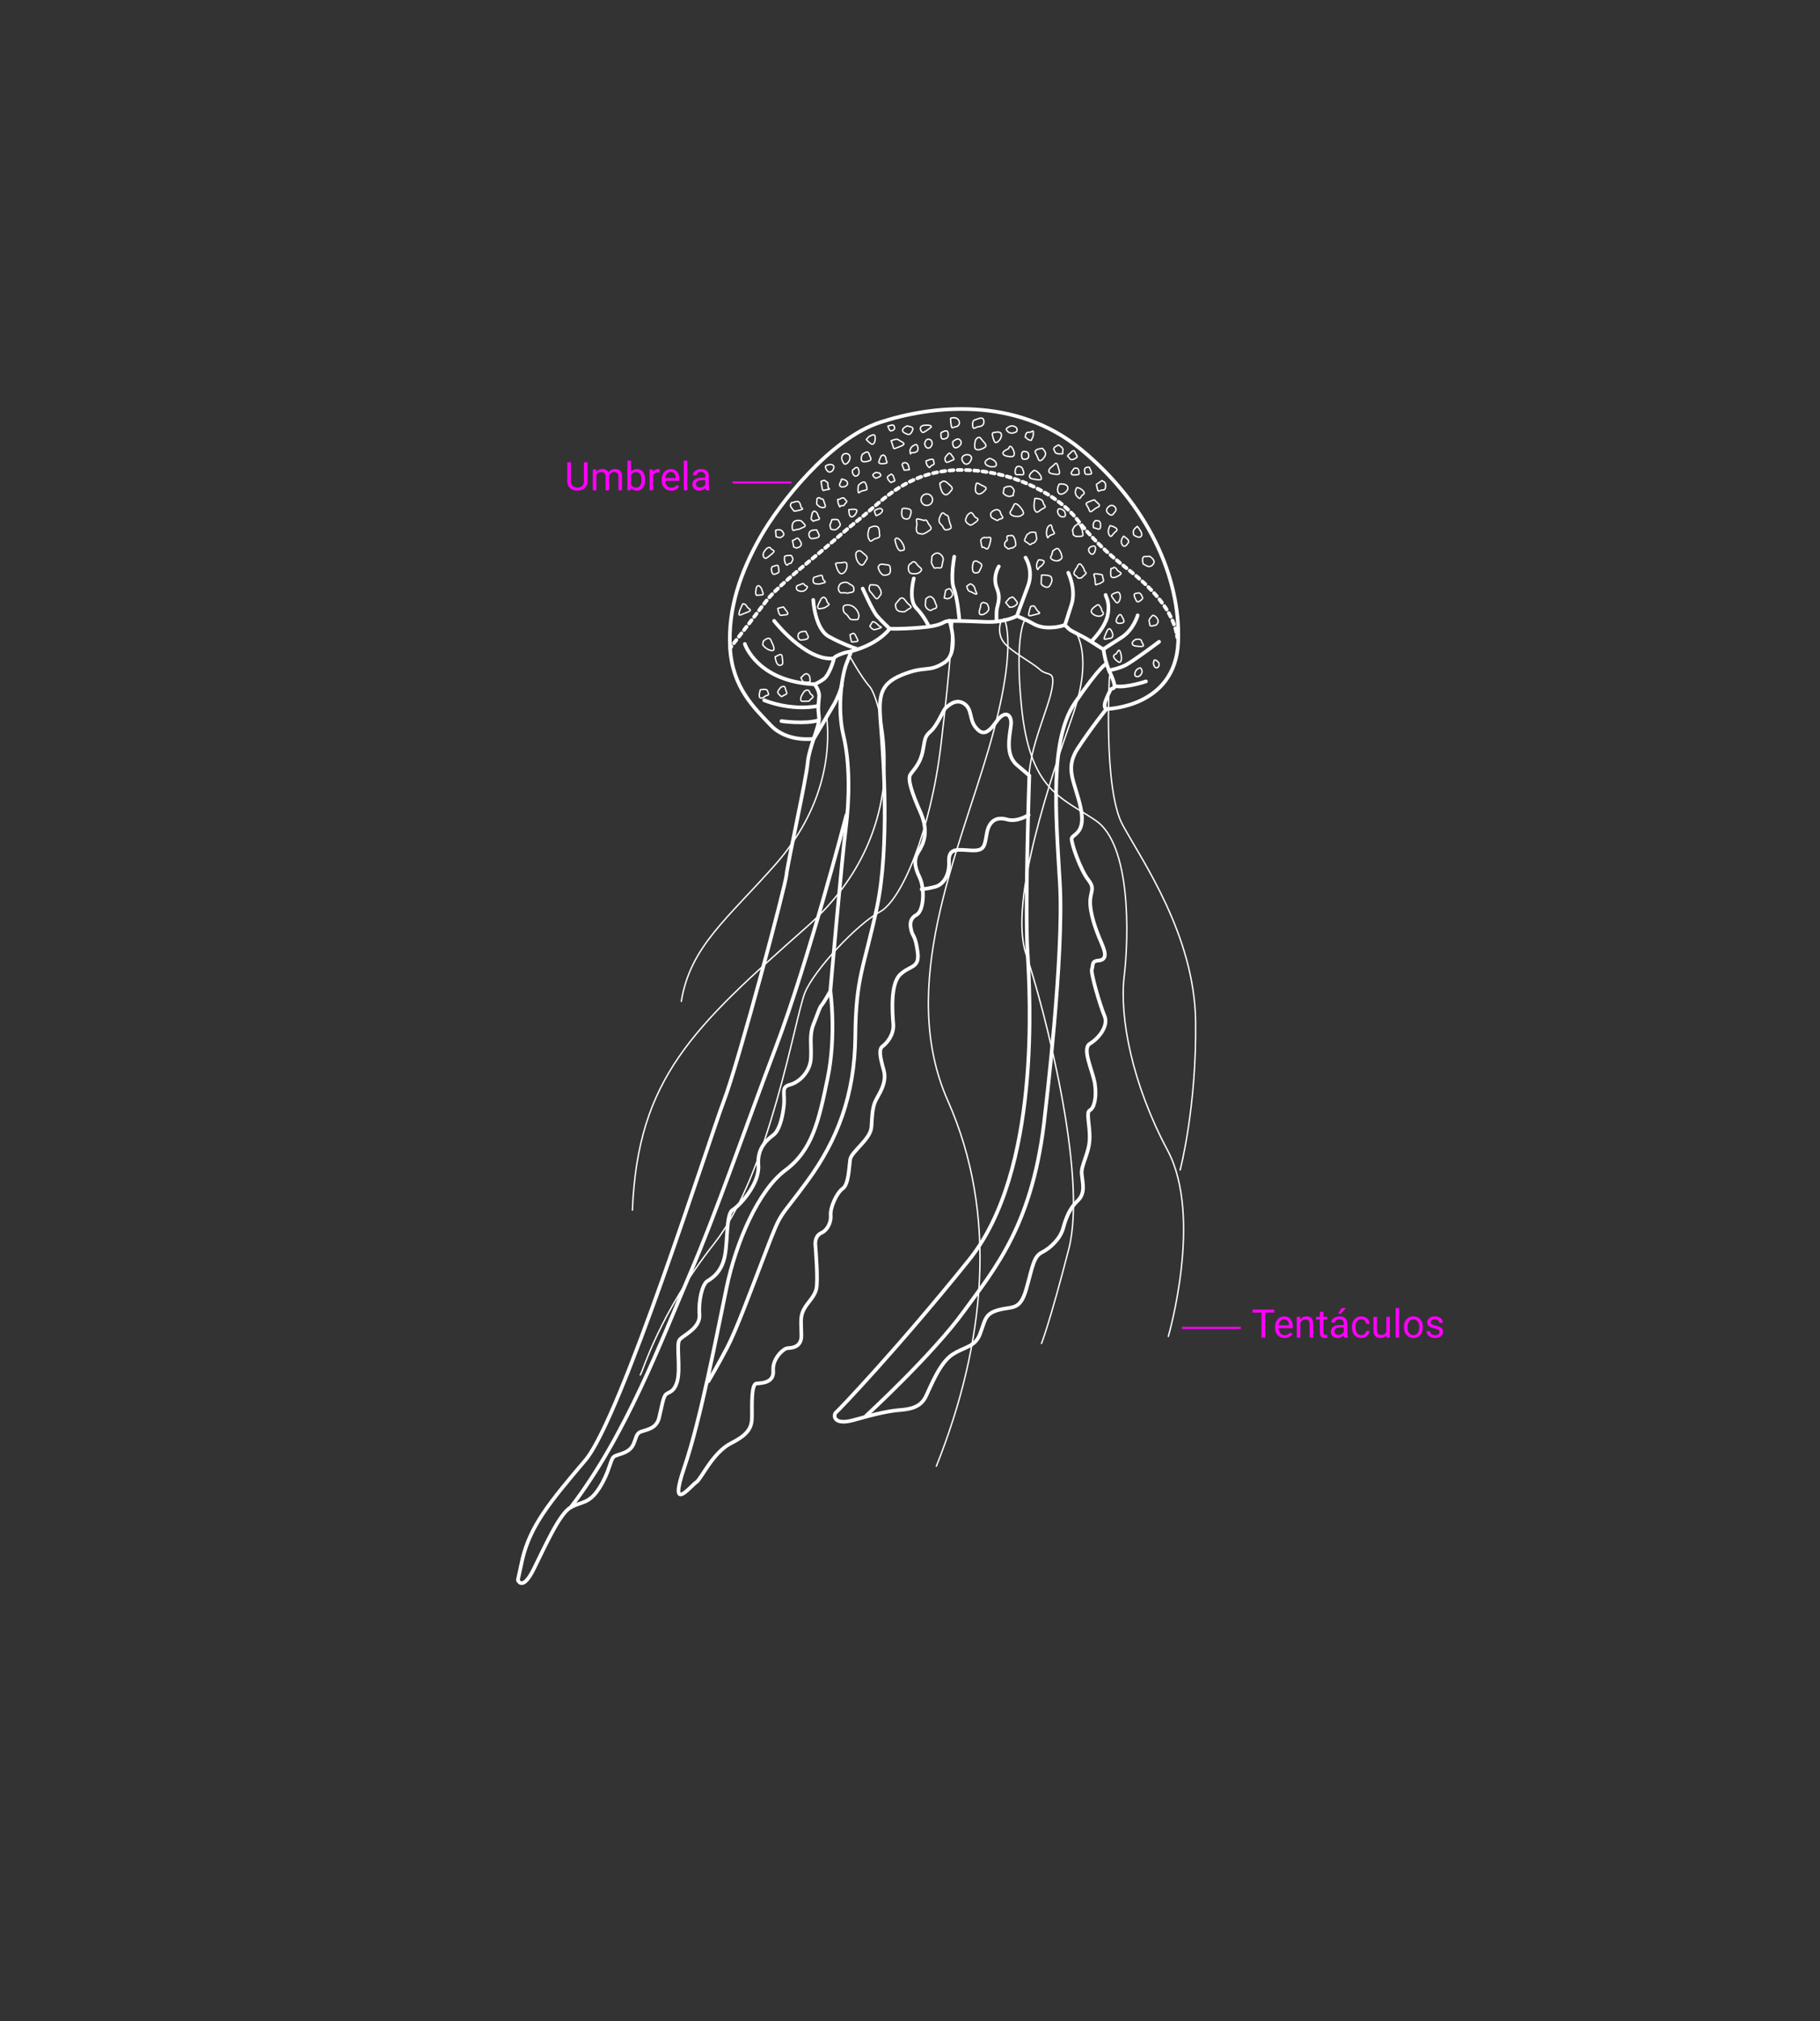 <?xml version="1.0" encoding="UTF-8"?><svg id="a" xmlns="http://www.w3.org/2000/svg" width="646" height="717.4" viewBox="0 0 646 717.4"><rect x="0" y="0" width="646" height="717.4" fill="#333333" stroke="none"/><g><path d="M289.12,242.88s1.85,2.23,1.62,4.42c-.52,4.99-.25,4.74-.02,7.55,.23,2.81-3.57,10.36-4.06,16.06-.49,5.7-7.19,35.82-7.51,39.62s-16.99,66.5-22.19,80.13c-5.2,13.63-36.55,112.76-49.2,127.62-12.65,14.86-19.52,23.28-22.34,35.15l-1.61,7.37s1.6,4.28,5.66-3.92c4.06-8.19,9.12-19.61,13.03-21.82s6.51-1.15,10.15-6.8c3.64-5.64,3.97-10.08,5.11-11.11,1.15-1.04,3.99-.95,6.02-3,2.04-2.05,1.47-5.15,3.61-5.95,2.14-.8,5.58-1.08,6.53-4.93,.95-3.85,1.35-6.72,2.18-8.04,.84-1.33,3.1-.56,4.31-5.07,1.21-4.5-.41-12.87,.72-14.53,1.12-1.66,7.54-4.07,7.14-9.07-.4-5,1.02-10.78,2.82-11.87,1.8-1.09,5.09-3.24,6.2-8.99,1.11-5.75,.38-14.82,2.78-16.27,2.4-1.45,9.64-9.27,9.11-15.84-.53-6.57,3.65-9.42,5.42-10.82s3.04-5.28,3.6-10.04c.56-4.77-1.18-6.83,2.21-7.73,3.39-.9,7.18-4.67,7.42-9.41,.25-4.74-.65-8.13,.92-12.03,1.57-3.9,2.05-5.83,2.91-6.84,.86-1.01,3.06-4.97,3.06-4.97,0,0,4.09-46.9,5.45-57.39,1.36-10.49,1.58-23.41-.79-33.29-2.37-9.88-.49-21.67,1.09-25.57,1.57-3.9,1.58-4.15,1.58-4.15" style="fill:none; stroke:#fff; stroke-linecap:round; stroke-linejoin:round; stroke-width:1.3px;"/><path d="M300.42,289.31s-13.46,51.74-24.87,81.92c-11.42,30.18-21.08,58.65-30.89,81.46-9.81,22.81-22.48,56.87-42.14,82.37" style="fill:none; stroke:#fff; stroke-linecap:round; stroke-linejoin:round; stroke-width:1.3px;"/><path d="M337.03,220.29s3.74,11.34-1.94,14.95c-5.69,3.6-6.54,.84-15.07,4.36-8.53,3.52-8.12,8.52-7.29,18.84,.83,10.32,3.08,42.23-1.48,63.68-4.57,21.45-7.47,24.51-7.66,45.61s-6.46,37.02-16.95,51.39c-10.49,14.37-8.96,9.85-14.68,24.78-5.72,14.93-10.63,28.23-13.9,34.47-3.27,6.24-6.6,11.86-6.6,11.86" style="fill:none; stroke:#fff; stroke-linecap:round; stroke-linejoin:round; stroke-width:1.3px;"/><path d="M294.74,351.76s2.2,15.56-.97,30.91c-3.17,15.36-5.49,25.61-14.99,32.67-9.5,7.06-17.47,25.32-20.88,41.64-3.41,16.32-9.15,46.68-15,63.82-5.86,17.15,2.4,6.41,4.2,5.33,1.8-1.09,5.76-10.53,12.41-13.9,6.65-3.37,7.39-5.94,7.4-9.72,.01-3.78-.28-11.3,1.6-11.46,1.88-.15,6.28-.19,5.93-4.57-.35-4.38,3.77-7.86,5.02-7.96,1.25-.1,5.03-.09,4.99-4.49-.04-4.4-.53-6.57,.83-9.19,1.36-2.63,3.74-4.39,4.45-7.28,.71-2.89-.19-14.14-.32-15.71-.13-1.56,.35-3.49,2.17-4.27,1.83-.78,3.5-3.43,3.27-6.24-.23-2.81,2.18-8.04,4.27-9.47,2.09-1.43,2.24-7.42,2.63-10.28,.4-2.86,7.29-7.19,7.56-11.62,.27-4.43,.38-6.95,1.46-9.24,1.07-2.29,4.21-6.32,2.9-10.93s-1.85-7.4-.37-8.47c1.49-1.06,4.07-4.1,3.77-7.86-.3-3.75-1.13-14.07,2.37-17.5,3.5-3.43,7.06-2.14,6.27-8.06-.79-5.91-1.7-5.53-2.17-7.38s-.98-4.33,1.74-5.8c2.71-1.48,3.02-9.37,1.13-13.31-1.89-3.94-2.09-6.44-.42-9.09,1.67-2.65,3.85-6.92,.77-13.91-3.08-6.99-4.73-11.89-3.61-13.55,1.12-1.66,3.47-3.74,4.37-8.22,.9-4.48,.54-5.08,2.89-7.15,2.35-2.08,4.42-7.59,5.31-8.29,.89-.7,3.5-3.43,6.49-1.47,2.99,1.96,1.7,5.53,4.14,8.48,2.44,2.95,4.27,2.17,7.38-2.17,3.11-4.34,5.48-2.33,5.13,1.16-.35,3.49-2.3,10.57,2.1,14.31l4.39,3.74s-1.59,46.7-.65,62.35c.95,15.66,4.7,77.97-20.76,109.6-25.46,31.63-46.36,53.45-47.25,54.15-.89,.7-1.19,4.82,6.5,2.62,7.69-2.19,12.33-3.19,16.08-3.5,3.75-.3,7.48-.92,9.36-4.84,1.89-3.93,5.01-12.05,9.5-14.92,4.49-2.88,7.98-2.53,9.79-7.4s1.63-7.05,6.56-8.39c4.93-1.34,7.58,.33,9.79-7.4,2.21-7.73,2.53-11.53,5.56-13.03,3.03-1.5,6.53-4.93,7.5-8.47,.97-3.54,2.26-7.1,5.19-9.86,2.92-2.75,1.69-6.43,1.43-9.56-.25-3.13,2.57-7.13,2.8-12.18,.22-5.05-1.41-9.64,.11-10.39,1.51-.75,2.46-4.6,1.77-9.27-.69-4.66-4.78-12.52-1.78-14.33,3-1.81,6.74-6.21,5.19-9.86-1.55-3.65-5.01-15.33-4.48-16.63,.52-1.3-.23-2.81,2.27-3.01,2.5-.2,3-1.81,1.45-5.47-1.55-3.65-3.88-9.13-4.28-14.13-.4-5,2.07-5.52-.73-9.07-2.8-3.55-6.08-13.04-5.9-14.63,.19-1.59,5.21-1.68,3.21-10.96-2.01-9.28-5.82-13.69-1.06-21,4.76-7.31,10.2-14.04,10.2-14.04,0,0,24.51-.4,25.46-23.76,.95-23.36-11.19-49.13-34.45-68.34-23.26-19.21-53.48-15.52-71.26-9.68-17.78,5.84-35.77,28.68-42.65,40.88s-11.51,25.15-10.69,39.25c.82,14.09,8.64,21.33,14.48,27.47,5.84,6.14,15.17,4.76,15.17,4.76" style="fill:none; stroke:#fff; stroke-linecap:round; stroke-linejoin:round; stroke-width:1.3px;"/><path d="M365.11,289.23s-4.01,2.69-7.65,1.63c-3.64-1.06-6.4,.35-7.21,4.98-.81,4.63-.86,6.16-5.27,6.01-4.41-.15-8.4-1.35-8.15,3.87,.25,5.23-2.21,8.3-4.86,9.02-2.65,.72-4.84,.9-4.84,.9" style="fill:none; stroke:#fff; stroke-linecap:round; stroke-linejoin:round; stroke-width:1.3px;"/><path d="M355.33,220.29s-1.68,4.37,.96,7.71c2.64,3.34,9.87,6.99,12.79,9.63s5.58-.11,4.28,6.93c-1.29,7.04-7.82,20.6-8.13,31.45" style="fill:none; stroke:#fff; stroke-linecap:round; stroke-linejoin:round; stroke-width:.5px;"/><path d="M289,261.94s6.38-10.77,7.27-12.36,2.45-5.27,2.51-6.63" style="fill:none; stroke:#fff; stroke-linecap:round; stroke-linejoin:round; stroke-width:1.3px;"/><path d="M307.47,502.45s23.52-21.63,34.65-37c11.13-15.37,24.85-31.21,28.82-70.21,0,0,6.8-56.07,5.26-81.73-1.54-25.66-3.58-51.02,5.37-64.11,8.95-13.09,11.02-13.73,11.02-13.73" style="fill:none; stroke:#fff; stroke-linecap:round; stroke-linejoin:round; stroke-width:1.3px;"/><path d="M277.37,255.94s8.25,1.18,13.14-.27" style="fill:none; stroke:#fff; stroke-linecap:round; stroke-linejoin:round; stroke-width:1.3px;"/><path d="M271.25,248.54s9.03,3.91,19.14,2.04" style="fill:none; stroke:#fff; stroke-linecap:round; stroke-linejoin:round; stroke-width:1.3px;"/><path d="M264.38,228.57s4.31,13.31,24.74,14.31c0,0,1.64-.64,3.4-1.97,1.75-1.33,3.38-6.36,3.48-7.22,.1-.85,3.73-1.99,3.73-1.99,11.83-2.31,16.06-8.57,16.06-8.57,0,0,2.9,.27,10.97-.38,8.07-.65,7.78-2.15,9.63-2.3s6.6-.02,13.39,.28c6.79,.3,11.17-2.08,11.17-2.08,0,0,2.97,1.12,5.81,2.75,2.84,1.63,5.87,1.39,7.55,1.25,1.68-.14,3.66-.8,3.66-.8l1.29,1.25c1.29,1.25,3.87,1.89,8.7,5.05,4.82,3.17,3.73,2.24,3.73,2.24,0,0,.2,2.52,1.31,5.82,1.11,3.3,.63,1.47,1.68,4.1,1.06,2.62,1.17,3.97,.32,4.04-.84,.07-1.11,.94-2.39,3.92s.12,3.42,.12,3.42" style="fill:none; stroke:#fff; stroke-linecap:round; stroke-linejoin:round; stroke-width:1.3px;"/><path d="M274.77,220.36s11.21,14.44,21.23,13.33" style="fill:none; stroke:#fff; stroke-linecap:round; stroke-linejoin:round; stroke-width:1.3px;"/><path d="M288.65,212.93s.56,10.22,5.52,12.98,10.09,4.45,10.09,4.45" style="fill:none; stroke:#fff; stroke-linecap:round; stroke-linejoin:round; stroke-width:1.3px;"/><path d="M306.21,208.89s3.53,7.87,4.98,9.6c1.45,1.72,4.6,4.65,4.6,4.65" style="fill:none; stroke:#fff; stroke-linecap:round; stroke-linejoin:round; stroke-width:1.3px;"/><path d="M324.35,205.32s-2.03,7.53,.84,10.46c2.87,2.93,4.47,6.48,4.47,6.48" style="fill:none; stroke:#fff; stroke-linecap:round; stroke-linejoin:round; stroke-width:1.3px;"/><path d="M338.72,197.59s-1.48,7.75-.14,11.33c1.34,3.58,1.93,10.9,1.93,10.9" style="fill:none; stroke:#fff; stroke-linecap:round; stroke-linejoin:round; stroke-width:1.3px;"/><path d="M354.53,201.05s-2.34,3.61-.7,7.69c1.64,4.08-.04,6.06-.11,8.43-.07,2.37,.04,3.43,.04,3.43" style="fill:none; stroke:#fff; stroke-linecap:round; stroke-linejoin:round; stroke-width:1.3px;"/><path d="M364.01,197.92s2.99,4.5,.82,10.2c-2.17,5.7-3.88,10.54-3.88,10.54" style="fill:none; stroke:#fff; stroke-linecap:round; stroke-linejoin:round; stroke-width:1.3px;"/><path d="M379.18,203.28s2.84,5.82,1.17,11.22c-1.67,5.4-2.38,7.35-2.38,7.35" style="fill:none; stroke:#fff; stroke-linecap:round; stroke-linejoin:round; stroke-width:1.3px;"/><path d="M392.44,211.16c.06,.78,1.5,2.25,.81,6.78-.69,4.53-5.56,9.39-5.56,9.39" style="fill:none; stroke:#fff; stroke-linecap:round; stroke-linejoin:round; stroke-width:1.3px;"/><path d="M403.81,218.4s-1.43,5.11-5.69,7.83c-4.26,2.71-6.44,4.17-6.44,4.17" style="fill:none; stroke:#fff; stroke-linecap:round; stroke-linejoin:round; stroke-width:1.3px;"/><path d="M411.41,227.79s-9.43,7.07-11.96,8.33c-2.53,1.26-5.59,1.76-5.59,1.76" style="fill:none; stroke:#fff; stroke-linecap:round; stroke-linejoin:round; stroke-width:1.3px;"/><path d="M406.75,241.85s-7.17,2.42-10.92,1.67" style="fill:none; stroke:#fff; stroke-linecap:round; stroke-linejoin:round; stroke-width:1.3px;"/><g><path d="M259.15,230.02s.16-.21,.45-.58" style="fill:none; stroke:#fff; stroke-linecap:round; stroke-linejoin:round; stroke-width:1.3px;"/><path d="M260.49,228.28c2.63-3.39,8.41-10.89,11.12-14.5,3.56-4.76,11.23-10.9,19.61-17.89,8.38-6.99,6.88-6.08,14.54-12.22,7.66-6.14,17.04-17.16,36.27-16.86,19.23,.29,34.5,10.12,40.07,17.3,5.58,7.18,10.99,12.27,17.72,17.52,6.43,5.01,15.74,13.13,17.79,23.14" style="fill:none; stroke:#fff; stroke-dasharray:0 0 1.47 1.47; stroke-linecap:round; stroke-linejoin:round; stroke-width:1.3px;"/><path d="M417.75,225.49c.04,.24,.08,.48,.11,.73" style="fill:none; stroke:#fff; stroke-linecap:round; stroke-linejoin:round; stroke-width:1.3px;"/></g><path d="M296.69,200.41s-.59-.66,1.02-.62c1.6,.05,2.95-.95,2.93,1.01-.02,1.96-1.67,3.51-2.64,2.52-.97-.99-1.3-2.92-1.3-2.92Z" style="fill:none; stroke:#fff; stroke-linecap:round; stroke-linejoin:round; stroke-width:.5px;"/><path d="M304.15,195.89s.81-.95,1.78,.03c.97,.99,2.44,1.58,1.64,2.71-.8,1.13-1.2,2.76-2.55,1.45-1.35-1.31-1.56-3.96-.87-4.2Z" style="fill:none; stroke:#fff; stroke-linecap:round; stroke-linejoin:round; stroke-width:.5px;"/><path d="M308.62,187.36s1.36-.82,2.44-.55c1.09,.27,1.01,1.52,1.08,2.4,.07,.88,.48,1.56-1.09,1.87-1.58,.3-1.8,1.92-2.65,.21-.85-1.71,.22-3.93,.22-3.93Z" style="fill:none; stroke:#fff; stroke-linecap:round; stroke-linejoin:round; stroke-width:.5px;"/><path d="M317.67,191.61s.25-1.27,1.59-.13c1.34,1.14,2.26,3.73,1.37,3.8-.88,.07-1.02,.62-1.81-.39s-1.15-3.29-1.15-3.29Z" style="fill:none; stroke:#fff; stroke-linecap:round; stroke-linejoin:round; stroke-width:.5px;"/><path d="M311.71,201.51s.05-1.6,1.86-1.22c1.81,.39,2.3-.18,2.44,1.58,.14,1.77-.36,2.16-1.95,2.29-1.59,.13-2.35-2.66-2.35-2.66Z" style="fill:none; stroke:#fff; stroke-linecap:round; stroke-linejoin:round; stroke-width:.5px;"/><path d="M323.33,200.04s.95-1.5,1.96,.02,2.26,1.6,1.63,2.54c-.64,.94-1.68,1.2-3.3,.98-1.62-.23-1.52-3.43-.28-3.53Z" style="fill:none; stroke:#fff; stroke-linecap:round; stroke-linejoin:round; stroke-width:.5px;"/><path d="M319.19,212.81s.96-1.49,2.18,.36c1.22,1.86,3.01,2.07,1.3,2.92-1.71,.85-.88,1.29-3.12,.96-2.05-.3-1.64-2.71-1.64-2.71l1.29-1.53Z" style="fill:none; stroke:#fff; stroke-linecap:round; stroke-linejoin:round; stroke-width:.5px;"/><path d="M308.83,207.61s2.12-.17,2.69,.32c.57,.49,1.79,2.35,.98,3.3s-1.09,1.87-1.89,.86c-.79-1-1-1.34-1.77-2.17-.78-.83,0-2.31,0-2.31Z" style="fill:none; stroke:#fff; stroke-linecap:round; stroke-linejoin:round; stroke-width:.5px;"/><path d="M298.14,207.4c.31-.56,2.23-1.07,2.99-.42,.76,.65,1.84,.74,1.92,1.8,.09,1.06-.06,1.43-1.12,1.51-1.06,.09-.5,.4-1.77,.14-1.27-.25-1.74,.5-2.37-.7-.63-1.19,.35-2.34,.35-2.34Z" style="fill:none; stroke:#fff; stroke-linecap:round; stroke-linejoin:round; stroke-width:.5px;"/><path d="M299.33,215.49c-.04-.53,.99-.97,2.25-.71s2.23,1.24,2.64,1.92c.41,.68,.85,1.71,.55,2.45-.3,.73,.06,.71-1.18,.81-1.24,.1-1.8-.21-1.8-.21l-.79-1s-.03-.35-.97-.99c-.94-.64-.71-2.25-.71-2.25Z" style="fill:none; stroke:#fff; stroke-linecap:round; stroke-linejoin:round; stroke-width:.5px;"/><path d="M328.61,212.6c.5-.4,1.31-1.35,2.27-.54,.95,.81,.82,1.36,1.24,2.21,.42,.85,.66,1.55-.56,1.82-1.22,.28-.81,.95-1.93,.33-1.12-.62-1.2-1.68-1.2-1.68l.18-2.15Z" style="fill:none; stroke:#fff; stroke-linecap:round; stroke-linejoin:round; stroke-width:.5px;"/><path d="M330.77,197.49c.64-.94,1.83-1.57,2.77-.93,.94,.64,1.54,1.48,1.11,2.76-.43,1.28,.02,2.49-1.42,2.25-1.44-.24-1.37,.64-2-.55l-.63-1.19,.17-2.33Z" style="fill:none; stroke:#fff; stroke-linecap:round; stroke-linejoin:round; stroke-width:.5px;"/><path d="M325.43,186.36c.05-1.6-.54-2.27,.36-2.16,.9,.11,2.18,.54,2.18,.54,0,0,.84-.6,1.29,.61,.45,1.21,2.11,1.96,.59,2.97-1.52,1.01-2.2,1.42-3.11,1.14-.91-.28-.88,.07-1.31-.78-.42-.85,0-2.31,0-2.31Z" style="fill:none; stroke:#fff; stroke-linecap:round; stroke-linejoin:round; stroke-width:.5px;"/><path d="M333.87,183.01s.4-1.63,1.37-.64c.97,.99,1.24-.1,1.58,2.01,.35,2.11,1.67,3.07-.25,3.58-1.91,.51-1.31-.78-2.64-1.92-1.34-1.14-.07-3.02-.07-3.02Z" style="fill:none; stroke:#fff; stroke-linecap:round; stroke-linejoin:round; stroke-width:.5px;"/><path d="M345.51,199.5s.65-.76,1.59-.13c.94,.64,1.84,.74,1.07,2.23-.77,1.48-.58,1.65-1.64,1.73-1.06,.09-1.28-.43-1.36-1.49-.09-1.06,.35-2.34,.35-2.34Z" style="fill:none; stroke:#fff; stroke-linecap:round; stroke-linejoin:round; stroke-width:.5px;"/><path d="M344.36,207.24c1.27,.25,1.72,1.46,1.76,1.99,.04,.53,1.42,2.2-.24,1.44s-.75-.47-1.66-.76c-.91-.28-1.04-1.87-1.04-1.87l1.18-.81Z" style="fill:none; stroke:#fff; stroke-linecap:round; stroke-linejoin:round; stroke-width:.5px;"/><path d="M348.04,215.48c-.07-.88,.37-1.99,1.48-1.54,1.1,.44,.91,.28,1.38,1.67,.47,1.38-1.73,2.81-2.82,2.54-1.09-.27-.04-2.66-.04-2.66Z" style="fill:none; stroke:#fff; stroke-linecap:round; stroke-linejoin:round; stroke-width:.5px;"/><path d="M277.98,215.43s.18-.01,.59,.66c.41,.68,1.94,1.98,.35,2.11-1.59,.13-1.91,.51-2.34-.35-.42-.86-.51-1.91-.51-1.91l1.91-.51Z" style="fill:none; stroke:#fff; stroke-linecap:round; stroke-linejoin:round; stroke-width:.5px;"/><path d="M291.3,212.93c-.04-.53,.99-.97,.99-.97,0,0,.9,.11,1.17,1.33,.28,1.22,1.5,.95,.32,1.75-1.18,.81-1.53,.83-2.06,.88-.53,.04-1.21,.45-1.44-.24-.23-.69,1.02-2.75,1.02-2.75Z" style="fill:none; stroke:#fff; stroke-linecap:round; stroke-linejoin:round; stroke-width:.5px;"/><path d="M301.71,225.25c.71-.06,1.33-1.17,1.99,.37s1.41,2.02,0,2.13l-1.41,.11c-.45-1.21-.57-2.62-.57-2.62Z" style="fill:none; stroke:#fff; stroke-linecap:round; stroke-linejoin:round; stroke-width:.5px;"/><path d="M309.7,220.7c.87-.25,2.44,1.58,2.44,1.58,0,0,1.44,.24,.06,.71-1.38,.47-1.91,.51-1.91,.51-.9-.11-1.53-1.3-1.53-1.3l.95-1.5Z" style="fill:none; stroke:#fff; stroke-linecap:round; stroke-linejoin:round; stroke-width:.5px;"/><path d="M270.96,227.55s1.98-1.94,2.64-.39,2.11,4.1,.12,3.72c-1.99-.37-3.01-2.07-3.01-2.07l.25-1.27Z" style="fill:none; stroke:#fff; stroke-linecap:round; stroke-linejoin:round; stroke-width:.5px;"/><path d="M275.14,233.08c.71-.06,2.35-1.79,2.5,.15,.16,1.94,.58,2.8-.83,2.91-1.41,.11-1.67-3.07-1.67-3.07Z" style="fill:none; stroke:#fff; stroke-linecap:round; stroke-linejoin:round; stroke-width:.5px;"/><path d="M285.1,239.75s.81-.95,1.56-.48c.75,.47,.79,1,.86,1.89s.07,.88-.81,.95c-.88,.07-1.79-.21-1.79-.21l-.64-1.37,.83-.78Z" style="fill:none; stroke:#fff; stroke-linecap:round; stroke-linejoin:round; stroke-width:.5px;"/><path d="M348.1,191.82s.43-1.28,1.7-1.03c1.27,.25,2.24-.89,1.72,1.46-.52,2.35-1.04,2.57-1.04,2.57,0,0-.16,.19-1.1-.44-.94-.64-.66,.59-.94-.64-.28-1.22-.33-1.93-.33-1.93Z" style="fill:none; stroke:#fff; stroke-linecap:round; stroke-linejoin:round; stroke-width:.5px;"/><path d="M343.46,182.77s.65-.76,1.18-.81c.53-.04,.97,.99,1.36,1.49,.4,.5,2,.55,.5,1.74-1.5,1.19-2.03,1.23-2.03,1.23,0,0-1.66-.76-1.73-1.64-.07-.88,.73-2.01,.73-2.01Z" style="fill:none; stroke:#fff; stroke-linecap:round; stroke-linejoin:round; stroke-width:.5px;"/><path d="M357.52,191.78c-.04-.53-.3-1.58,.23-1.62,.53-.04,.88-.07,1.41-.11,.53-.04,1.17,1.33,1.23,2.03,.06,.71,.48,1.56-.37,1.99s.03,.35-.85,.42c-.88,.07-1.19,.63-1.59,.13-.4-.5-.91-.28-1-1.34-.09-1.06,.95-1.5,.95-1.5Z" style="fill:none; stroke:#fff; stroke-linecap:round; stroke-linejoin:round; stroke-width:.5px;"/><path d="M365.31,189.2c.84-.6,2.3-.18,2.3-.18,0,0,.3,1.58,.35,2.11,.04,.53-.76,1.66-1.46,1.72-.71,.06-.46,.93-1.41,.11-.95-.81-1.66-.76-1.36-1.49,.3-.74,.76-1.66,.76-1.66l.84-.6Z" style="fill:none; stroke:#fff; stroke-linecap:round; stroke-linejoin:round; stroke-width:.5px;"/><path d="M286.02,209.27c1.33-1.52-.09-1.06-.5-1.74-.41-.68-.91-.28-.91-.28l-1.72,.67s-.58,1.04,.21,1.57c.79,.53,2.21,.6,2.92-.22Z" style="fill:none; stroke:#fff; stroke-linecap:round; stroke-linejoin:round; stroke-width:.5px;"/><path d="M291.71,207.03c2.28-.36,.65-.76,.42-1.46-.23-.69-.11-1.41-.64-1.37-.53,.04-2.61,.74-2.61,.74,0,0-.93,1.92,.59,2.24,1.51,.32,2.25-.16,2.25-.16Z" style="fill:none; stroke:#fff; stroke-linecap:round; stroke-linejoin:round; stroke-width:.5px;"/><path d="M335.65,209.54s1.34-1,1.75-.32c.41,.68,1,1.34,.54,2.27s-1.7,1.03-1.7,1.03l-1.09-.27,.49-2.71Z" style="fill:none; stroke:#fff; stroke-linecap:round; stroke-linejoin:round; stroke-width:.5px;"/><path d="M358.28,212.34l1.03-.44s.54,.13,.95,.81c.41,.68,1.34,1.14,.51,1.91-.83,.78-1.36,.82-1.89,.86l-.53,.04-1.38-1.67,1.3-1.53Z" style="fill:none; stroke:#fff; stroke-linecap:round; stroke-linejoin:round; stroke-width:.5px;"/><path d="M365.81,215.29s1.19-.63,1.62,.23c.42,.85,1.2,1.68,1.2,1.68,0,0,1.1,.44-.47,.75-1.58,.3-2.77,.93-2.99,.42-.22-.52,.64-3.07,.64-3.07Z" style="fill:none; stroke:#fff; stroke-linecap:round; stroke-linejoin:round; stroke-width:.5px;"/><path d="M369.71,204.13c.71-.06,3.19-.08,3.44,.79,.25,.87,.42,.85-.02,1.96-.44,1.1-.77,1.48-1.48,1.54-.71,.06-2.01-.73-2.06-1.26-.04-.53,.11-3.03,.11-3.03Z" style="fill:none; stroke:#fff; stroke-linecap:round; stroke-linejoin:round; stroke-width:.5px;"/><path d="M353.62,180.89s1.24-.1,1.51,1.12c.28,1.22,1.57,1.83,.17,2.12-1.4,.29-.81,.95-1.93,.33-1.12-.62-1.65-.58-1.75-1.82s1.99-1.76,1.99-1.76Z" style="fill:none; stroke:#fff; stroke-linecap:round; stroke-linejoin:round; stroke-width:.5px;"/><path d="M360.04,178.95s.32-.38,1.07,.09c.75,.47,2.91,2.97,1.89,3.58-1.02,.62-.49,.57-1.9,.69-1.41,.11-3.09-.82-2.45-1.76,.64-.94,1.39-2.6,1.39-2.6Z" style="fill:none; stroke:#fff; stroke-linecap:round; stroke-linejoin:round; stroke-width:.5px;"/><path d="M371.75,187.43c.13-.54,1.29-1.7,1.55-.66l.26,1.05c.26,1.05,1.54,1.48-.2,1.97-1.74,.5-1.27,1.88-1.74,.5-.47-1.38,.13-2.86,.13-2.86Z" style="fill:none; stroke:#fff; stroke-linecap:round; stroke-linejoin:round; stroke-width:.5px;"/><path d="M331,177.2c.09,1.12-.75,2.11-1.87,2.2-1.12,.09-2.11-.75-2.2-1.87-.09-1.12,.75-2.11,1.87-2.2,1.12-.09,2.11,.75,2.2,1.87Z" style="fill:none; stroke:#fff; stroke-linecap:round; stroke-linejoin:round; stroke-width:.5px;"/><path d="M320.16,180.98s-.2-.71,1.27-.54c1.48,.17,2.23,.41,1.9,1.75-.33,1.34-.54,2.38-2.18,1.93-1.64-.45-.98-3.14-.98-3.14Z" style="fill:none; stroke:#fff; stroke-linecap:round; stroke-linejoin:round; stroke-width:.5px;"/><path d="M333.72,171.4c.29,.36,.75-1.52,2.48-.05,1.73,1.47,2.2,1.87,1.4,2.81-.8,.94-1.59,2.03-2.69,1.09-1.1-.94-1.51-4.26-1.19-3.85Z" style="fill:none; stroke:#fff; stroke-linecap:round; stroke-linejoin:round; stroke-width:.5px;"/><path d="M346.48,171.84s-.07-.87,1.32,.04,3,.93,1.79,2.2c-1.21,1.27-2.21,1.64-3,.83-.8-.81-.1-3.06-.1-3.06Z" style="fill:none; stroke:#fff; stroke-linecap:round; stroke-linejoin:round; stroke-width:.5px;"/><path d="M356.39,173.24c.4-.47,2.27-.91,2.75-.37,.48,.55,1.11,1.08,.61,2.14-.5,1.06,.64,.68-.94,1.1-1.57,.42-2.72-1.1-2.72-1.1l.3-1.78Z" style="fill:none; stroke:#fff; stroke-linecap:round; stroke-linejoin:round; stroke-width:.5px;"/><path d="M367.36,176.89s2.63-.07,2.89,1.38c.26,1.44,1.58,1.48,.03,2.19-1.55,.71-2.03,2.06-2.86,.81-.83-1.25-.06-4.38-.06-4.38Z" style="fill:none; stroke:#fff; stroke-linecap:round; stroke-linejoin:round; stroke-width:.5px;"/><path d="M274.4,201.03c1.01-.21,1.83-.88,1.92,.28,.09,1.16,.43,1.72-.27,2.07-.7,.35-1.13,.53-1.57,.42-.45-.11-1.23-2.53-.08-2.77Z" style="fill:none; stroke:#fff; stroke-linecap:round; stroke-linejoin:round; stroke-width:.5px;"/><path d="M278.51,197.49c.69-.49,2.31-.33,2.31-.33,0,0,.97,1.09,.44,1.87-.52,.77-.22,.9-.95,.95-.73,.06-.78,1.23-1.45,.12-.67-1.12-.36-2.6-.36-2.6Z" style="fill:none; stroke:#fff; stroke-linecap:round; stroke-linejoin:round; stroke-width:.5px;"/><path d="M271.73,195.11c.67-.78,1.52-1.15,1.87-.44,.35,.7,2.09,.56,.44,1.87-1.65,1.3-2.31,2.23-2.98,1.12s.67-2.54,.67-2.54Z" style="fill:none; stroke:#fff; stroke-linecap:round; stroke-linejoin:round; stroke-width:.5px;"/><path d="M269.89,244.82c.58-.05,2.3-.48,2.52,.38,.22,.86,.84,1.39-.16,1.62-1.01,.23-1.23,1.12-2.27,.91-1.04-.21-.09-2.92-.09-2.92Z" style="fill:none; stroke:#fff; stroke-linecap:round; stroke-linejoin:round; stroke-width:.5px;"/><path d="M277.13,243.95c.7-.35,1.41-.7,1.64,.45,.24,1.15,1.02,1.82-.12,2.2-1.14,.38-.95,.95-1.57,.42-.63-.53-1.11-1.08-1-1.53,.11-.45,1.05-1.55,1.05-1.55Z" style="fill:none; stroke:#fff; stroke-linecap:round; stroke-linejoin:round; stroke-width:.5px;"/><path d="M285.3,245.63c.26-.46,1.65-1.3,2.05-.02,.4,1.28,2.01,1.3,.77,2.28-1.24,.98-.63,.98-1.24,.98-2.12-.01-2.6,.36-2.68-.66-.08-1.02,1.11-2.57,1.11-2.57Z" style="fill:none; stroke:#fff; stroke-linecap:round; stroke-linejoin:round; stroke-width:.5px;"/><path d="M263.63,214.33c.73-.06,1.2,.34,1.55,1.05,.35,.7,2.28,1.13,.15,1.89-2.13,.76-3.09,1.56-3.03,.54,.06-1.03,1.33-3.47,1.33-3.47Z" style="fill:none; stroke:#fff; stroke-linecap:round; stroke-linejoin:round; stroke-width:.5px;"/><path d="M268.35,209.42c-.07-.87,.56-2.09,1.36-1.28,.8,.81,.67,1.12,.87,1.68,.19,.57,.69,1.26-.19,1.33-.87,.07-1.89,.15-1.89,.15-.51-.84-.15-1.89-.15-1.89Z" style="fill:none; stroke:#fff; stroke-linecap:round; stroke-linejoin:round; stroke-width:.5px;"/><path d="M281.27,191.86c1.15-.24,1.64-1.45,2.3-.48,.66,.97,.99,1.38,.76,2.13-.23,.75-1.67,1.01-1.67,1.01l-.91-.37-.48-2.3Z" style="fill:none; stroke:#fff; stroke-linecap:round; stroke-linejoin:round; stroke-width:.5px;"/><path d="M275.28,188.24c.85-.36,1.73-.29,2.2,.12,.47,.4,.98,1.24,.58,1.71-.4,.47-.97,.66-.97,.66,0,0,.01,.15-.58,.05-.59-.1-1.05-.35-1.05-.35l-.18-2.18Z" style="fill:none; stroke:#fff; stroke-linecap:round; stroke-linejoin:round; stroke-width:.5px;"/><path d="M281.76,185.24c.26-.46,2.27-.91,2.92-.09,.65,.82,1.87,1.46,.45,2.01-1.42,.55-.97,.66-2.13,.76-1.16,.09-1.67,1.01-1.8-.59-.13-1.6,.56-2.09,.56-2.09Z" style="fill:none; stroke:#fff; stroke-linecap:round; stroke-linejoin:round; stroke-width:.5px;"/><path d="M368.67,198.71s2.48-.05,1.84,1.02q-.64,1.08-1.35,1.42c-.7,.35-.73,1.81-1.14,.38-.41-1.43,.65-2.83,.65-2.83Z" style="fill:none; stroke:#fff; stroke-linecap:round; stroke-linejoin:round; stroke-width:.5px;"/><path d="M373.68,195.53c.57-.19,1.48-1.58,2.31-.33,.83,1.25,.72,1.7,.91,2.27,.19,.57-.34,1.2-.78,1.23-.44,.03,.6,.24-.85,.36-1.45,.12-2.71-.95-2.31-1.42,.4-.47,.71-2.1,.71-2.1Z" style="fill:none; stroke:#fff; stroke-linecap:round; stroke-linejoin:round; stroke-width:.5px;"/><path d="M382.33,201.27c.11-.45,.73-1.81,1.55-.71,.82,1.1,.83,1.25,1.04,1.96,.2,.71,1.22,.63-.02,1.61-1.24,.98-.66,.93-1.24,.98-.58,.05-.85,.36-1.34-.33-.49-.69-1.06-.5-1.12-1.23-.06-.73,1.13-2.28,1.13-2.28Z" style="fill:none; stroke:#fff; stroke-linecap:round; stroke-linejoin:round; stroke-width:.5px;"/><path d="M388.24,203.86c.26-.46,2.64,.08,2.64,.08,0,0,.42-.18,.49,.69,.07,.87,.85,1.54-.27,2.07-1.13,.53-.55,.48-1.13,.53-.58,.05-1.12,.67-1.16,.09-.05-.58-.14-1.74-.14-1.74l-.43-1.72Z" style="fill:none; stroke:#fff; stroke-linecap:round; stroke-linejoin:round; stroke-width:.5px;"/><path d="M388.72,215.23s1.09-.97,1.43-.41c.34,.56,.81,.96,.87,1.68,.06,.73,1.26,1.07,.15,1.89-1.1,.82-3.22-.03-3.74-1.02-.52-.98,1.29-2.15,1.29-2.15Z" style="fill:none; stroke:#fff; stroke-linecap:round; stroke-linejoin:round; stroke-width:.5px;"/><path d="M312.37,180.43s1.34,.33,.69,1.26c-.66,.93-2.09,1.34-2.09,1.34,0,0-.52-.98-.56-1.56-.05-.58,1.96-1.04,1.96-1.04Z" style="fill:none; stroke:#fff; stroke-linecap:round; stroke-linejoin:round; stroke-width:.5px;"/><path d="M288.91,181.44c.73-.06,1.39,.91,1.44,1.49,.05,.58,1.28,1.36-.31,1.63-1.59,.27-1.26,.69-1.59,.27-.33-.41-.62-.39-.52-.98,.1-.59,.43-1.94,.43-1.94l.55-.48Z" style="fill:none; stroke:#fff; stroke-linecap:round; stroke-linejoin:round; stroke-width:.5px;"/><path d="M289.89,188.09l.88,1.83s.06,.73-.66,.93c-.71,.2-.86,.22-1.88,.3-1.02,.08-1.45-1.64-.78-2.42,.67-.78,2.43-.63,2.43-.63Z" style="fill:none; stroke:#fff; stroke-linecap:round; stroke-linejoin:round; stroke-width:.5px;"/><path d="M286.02,224.1l.88,1.83s.06,.73-.66,.93c-.71,.2-.86,.22-1.88,.3-1.02,.08-1.45-1.64-.78-2.42,.67-.78,2.43-.63,2.43-.63Z" style="fill:none; stroke:#fff; stroke-linecap:round; stroke-linejoin:round; stroke-width:.5px;"/><path d="M295.29,184.44c1.31-.11,2.18-.18,2.37,.39,.19,.57,.98,1.24,.31,2.02-.67,.78-1.21,1.27-1.95,1.18s-1.17-.05-1.22-.63c-.05-.58-.36-.85-.11-1.31s.6-1.66,.6-1.66Z" style="fill:none; stroke:#fff; stroke-linecap:round; stroke-linejoin:round; stroke-width:.5px;"/><path d="M280.92,178.43c.73-.06,1.14-.38,2.01-.45,.87-.07,1.27,1.21,1.31,1.8,.05,.58,1.38,.77,.09,1.16-1.28,.4-2.45,.49-2.45,.49,0,0-1.29-1.5-1.33-1.94-.04-.44,.35-1.05,.35-1.05Z" style="fill:none; stroke:#fff; stroke-linecap:round; stroke-linejoin:round; stroke-width:.5px;"/><path d="M290.01,176.97s.68-.64,1.16-.09c.48,.55,.85-.36,1.26,1.07,.41,1.43,1.05,2.11-.26,2.21-1.31,.11-2.3-1.28-2.3-1.28l.14-1.91Z" style="fill:none; stroke:#fff; stroke-linecap:round; stroke-linejoin:round; stroke-width:.5px;"/><path d="M297.93,177.21c.56-.34,1.54-.86,1.89-.15,.35,.7,1.22,.63,.41,1.43-.81,.8-.35,1.05-1.38,.99-1.03-.06-.5,1.06-1.03-.06-.53-1.13-.47-2.16-.47-2.16l.58-.05Z" style="fill:none; stroke:#fff; stroke-linecap:round; stroke-linejoin:round; stroke-width:.5px;"/><path d="M298.58,170.72s-.22-.86,.53-.63c.75,.23,1.64,.45,1.73,1.47,.08,1.02-1.77,1.6-2.54,1.08-.77-.52,.28-1.92,.28-1.92Z" style="fill:none; stroke:#fff; stroke-linecap:round; stroke-linejoin:round; stroke-width:.5px;"/><path d="M304.7,172.28c.26-.46,1.91-1.76,2.41-.93,.51,.84,.58,1.71,.61,2.14,.04,.44-.4,.47-1.55,.71-1.15,.24-1.49,1.44-1.6,.13-.1-1.31,.13-2.06,.13-2.06Z" style="fill:none; stroke:#fff; stroke-linecap:round; stroke-linejoin:round; stroke-width:.5px;"/><path d="M291.42,170.86c.86-.22,1.12-.67,1.6-.13,.48,.55,.88,.08,.85,1.54-.03,1.46,1.28,1.36-.03,1.46s-1.7,.72-1.9,0c-.2-.71-.52-2.88-.52-2.88Z" style="fill:none; stroke:#fff; stroke-linecap:round; stroke-linejoin:round; stroke-width:.5px;"/><path d="M312.78,161.83l.7-.35s.89,.22,.99,1.38c.09,1.16,.99,1.38-.31,1.63-1.3,.25-2.19,.03-2.23-.41-.04-.44,.84-2.26,.84-2.26Z" style="fill:none; stroke:#fff; stroke-linecap:round; stroke-linejoin:round; stroke-width:.5px;"/><path d="M310.91,167.68l1.19,.2s1.09,.79,.1,1.31c-.98,.52-1.42,.55-1.42,.55,0,0-.93-.66-.97-1.09-.04-.44,1.09-.97,1.09-.97Z" style="fill:none; stroke:#fff; stroke-linecap:round; stroke-linejoin:round; stroke-width:.5px;"/><path d="M316.36,168.27s.76,.38,.81,.96c.05,.58,.85,1.54,.13,1.6-.73,.06-.81,.8-1.45,.12-.64-.68-.82-1.1-.85-1.54-.03-.44,1.37-1.13,1.37-1.13Z" style="fill:none; stroke:#fff; stroke-linecap:round; stroke-linejoin:round; stroke-width:.5px;"/><path d="M301.3,180.89c.44-.04,2.6-.36,2.8,.21s-.83,2.41-1.86,2.34c-1.03-.06-.94-2.56-.94-2.56Z" style="fill:none; stroke:#fff; stroke-linecap:round; stroke-linejoin:round; stroke-width:.5px;"/><path d="M320.2,165.04c.26-.46-.06-.73,.96-.81,1.02-.08,1.4,1.06,1.46,1.78,.06,.73,.64,.68-.52,.77l-1.16,.09-.73-1.84Z" style="fill:none; stroke:#fff; stroke-linecap:round; stroke-linejoin:round; stroke-width:.5px;"/><path d="M328.71,163.62c.42-.18,2.4-1.07,2.6-.36s.26,1.44,.26,1.44c0,0-.69,.49-1.12,.67-.42,.18-.21,1.04-1.01,.23-.8-.81-.74-1.99-.74-1.99Z" style="fill:none; stroke:#fff; stroke-linecap:round; stroke-linejoin:round; stroke-width:.5px;"/><path d="M335.61,162.19c.81-.8,1.16-1.99,1.98-.89,.82,1.1,1.46,1.78,.6,2-.86,.22-2.23,1.35-2.6,.36-.37-.99,.03-1.46,.03-1.46Z" style="fill:none; stroke:#fff; stroke-linecap:round; stroke-linejoin:round; stroke-width:.5px;"/><path d="M323.76,158.46c.84-.51,1.52-1.15,1.89-.15,.37,.99,.15,1.89-.42,2.08-.57,.19-.7,.35-1.44,.26-.74-.09-.49,1.21-.74-.09-.25-1.3,.71-2.1,.71-2.1Z" style="fill:none; stroke:#fff; stroke-linecap:round; stroke-linejoin:round; stroke-width:.5px;"/><path d="M381.45,186.72c.58-.05,1.19-1.56,1.89-.15,.7,1.41,.84,1.39,.91,2.27,.07,.87,.55,1.42-.61,1.51-1.16,.09-1.9,0-1.9,0l-.77-.52-.29-1.73,.77-1.38Z" style="fill:none; stroke:#fff; stroke-linecap:round; stroke-linejoin:round; stroke-width:.5px;"/><path d="M375.99,180.58c.43-.09,1.79,.44,2.01,1.3,.22,.86,.43,1.72-1.05,1.55-1.48-.17-2.11-2.61-.96-2.85Z" style="fill:none; stroke:#fff; stroke-linecap:round; stroke-linejoin:round; stroke-width:.5px;"/><path d="M387.3,194c.57-.19,1.71-.58,1.53,.9-.17,1.48-1.11,2.57-2.1,1.19-.99-1.38,.56-2.09,.56-2.09Z" style="fill:none; stroke:#fff; stroke-linecap:round; stroke-linejoin:round; stroke-width:.5px;"/><path d="M395.09,201.7c-.04-.44,.84-.51,1.35,.48,.52,.98,2.42,.98,.89,1.98-1.53,1-2.97,1.26-3.07-.05-.11-1.31,.1-2.35,.1-2.35l.73-.06Z" style="fill:none; stroke:#fff; stroke-linecap:round; stroke-linejoin:round; stroke-width:.5px;"/><path d="M396.5,210.22s.85-.36,1.11,1.08c.26,1.44-.74,3.57-1.72,2.19-.99-1.38-1.77-2.05-1.08-2.54,.69-.49,1.7-.72,1.7-.72Z" style="fill:none; stroke:#fff; stroke-linecap:round; stroke-linejoin:round; stroke-width:.5px;"/><path d="M403.4,237.74c1.24-.98,1.54-.85,1.91,.14,.37,.99-.81,2.7-2.02,2.21-1.21-.49,.1-2.35,.1-2.35Z" style="fill:none; stroke:#fff; stroke-linecap:round; stroke-linejoin:round; stroke-width:.5px;"/><path d="M396.21,232.03c.4-.47,.98-2.42,1.6-.13,.62,2.29,0,3.66-.93,3-.93-.66-1.57-1.34-1.62-1.92-.05-.58,.95-.95,.95-.95Z" style="fill:none; stroke:#fff; stroke-linecap:round; stroke-linejoin:round; stroke-width:.5px;"/><path d="M403.11,226.94c1.31-.11,1.89-.15,2.1,.71,.22,.86,1.62,1.92-.59,1.8-2.2-.12-2.66-.37-2.72-1.1-.06-.73,1.2-1.41,1.2-1.41Z" style="fill:none; stroke:#fff; stroke-linecap:round; stroke-linejoin:round; stroke-width:.5px;"/><path d="M299.56,161.14c.51-.31,2.02-.31,2.14,1.14,.12,1.45-1.51,3.05-2.16,2.22-.65-.82-1.37-2.52,.02-3.36Z" style="fill:none; stroke:#fff; stroke-linecap:round; stroke-linejoin:round; stroke-width:.5px;"/><path d="M293.17,165.31c1.3-.79,2.74-.51,2.81,.36,.07,.87-.72,1.96-1.6,1.88-.88-.08-1.76-1.91-1.2-2.24Z" style="fill:none; stroke:#fff; stroke-linecap:round; stroke-linejoin:round; stroke-width:.5px;"/><path d="M303.07,166.56s1.06-1.4,1.6-.13c.54,1.27,.19,2.32-.82,2.55-1.01,.23-1.93-2.18-.78-2.42Z" style="fill:none; stroke:#fff; stroke-linecap:round; stroke-linejoin:round; stroke-width:.5px;"/><path d="M306.14,161.2c1.12-.67,1.94-1.33,2.34-.04,.4,1.28,1.34,2.09-.24,2.5-1.57,.42-2.46,.34-2.54-.67-.08-1.02,.44-1.79,.44-1.79Z" style="fill:none; stroke:#fff; stroke-linecap:round; stroke-linejoin:round; stroke-width:.5px;"/><path d="M308.56,154.86c.44-.03,1.94-1.33,2.07,.27,.13,1.6-.48,3.11-1.57,2.32-1.09-.79-1.58-1.48-1.58-1.48l1.08-1.11Z" style="fill:none; stroke:#fff; stroke-linecap:round; stroke-linejoin:round; stroke-width:.5px;"/><path d="M316.29,156.43c1.56-.56,2.13-.76,2.76-.22,.63,.53,3.17,1.21,.76,2.13s-2.53,1.23-2.75,.37c-.22-.86-.77-2.28-.77-2.28Z" style="fill:none; stroke:#fff; stroke-linecap:round; stroke-linejoin:round; stroke-width:.5px;"/><path d="M315.14,151.26c1.71-.58,2.14-.61,2.37,.39,.23,1.01-.92,1.24-1.36,1.28-.44,.04-1.01-1.67-1.01-1.67Z" style="fill:none; stroke:#fff; stroke-linecap:round; stroke-linejoin:round; stroke-width:.5px;"/><path d="M322,151.15c1.5,.46,2.37,.39,1.88,1.6-.49,1.21-1.03,1.69-1.94,1.33-.91-.37-1.67-.74-1.58-1.48,.09-.74,1.64-1.45,1.64-1.45Z" style="fill:none; stroke:#fff; stroke-linecap:round; stroke-linejoin:round; stroke-width:.5px;"/><path d="M327.98,150.96c1.75-.25,3.38,.17,2.13,1-1.25,.83-1.93,1.47-2.51,1.52-.58,.05-1.93-2.18,.38-2.52Z" style="fill:none; stroke:#fff; stroke-linecap:round; stroke-linejoin:round; stroke-width:.5px;"/><path d="M328.97,156s1.42-.55,1.83,.88c.41,1.43-1.22,3.02-2.21,1.64-.99-1.38,.38-2.52,.38-2.52Z" style="fill:none; stroke:#fff; stroke-linecap:round; stroke-linejoin:round; stroke-width:.5px;"/><path d="M334.04,153.54c1.41-.7,2.4-1.07,2.52,.38,.12,1.45-.59,1.8-1.75,1.9-1.16,.09-.77-2.28-.77-2.28Z" style="fill:none; stroke:#fff; stroke-linecap:round; stroke-linejoin:round; stroke-width:.5px;"/><path d="M338.24,156.71c.69-.49,1.92-1.62,2.76-.22,.84,1.39-1.79,3.21-2.46,2.1-.67-1.12-.3-1.88-.3-1.88Z" style="fill:none; stroke:#fff; stroke-linecap:round; stroke-linejoin:round; stroke-width:.5px;"/><path d="M346.25,156.21s1.02-1.84,2.01-.45c.99,1.38,2.52,2.28,1.13,3.13s-3.13,1.13-3.36-.02c-.24-1.15,.23-2.65,.23-2.65Z" style="fill:none; stroke:#fff; stroke-linecap:round; stroke-linejoin:round; stroke-width:.5px;"/><path d="M342.58,161.48c1.27-.45,2.66,.37,2.17,1.58-.49,1.21-1.17,1.85-2.06,1.63-.9-.22-2.24-2.45-.11-3.21Z" style="fill:none; stroke:#fff; stroke-linecap:round; stroke-linejoin:round; stroke-width:.5px;"/><path d="M351.3,162.68c1.2,.34,2.28,1.13,2.35,2,.07,.87-.64,1.08-1.67,1.01-1.03-.06-2.39-.68-2.32-1.57,.08-.88,1.64-1.45,1.64-1.45Z" style="fill:none; stroke:#fff; stroke-linecap:round; stroke-linejoin:round; stroke-width:.5px;"/><path d="M358.04,159.21c.1-.59,.61-1.51,1.48,.17,.87,1.69,.67,2.87-.95,2.71-1.62-.16-2.53-.53-2.59-1.25-.06-.73,2.06-1.63,2.06-1.63Z" style="fill:none; stroke:#fff; stroke-linecap:round; stroke-linejoin:round; stroke-width:.5px;"/><path d="M363.09,160.27c.87-.07,1.75,0,1.97,.87,.22,.86,0,1.75-1.02,1.84-1.02,.08-1.32-.04-1.41-1.2-.09-1.16,.46-1.5,.46-1.5Z" style="fill:none; stroke:#fff; stroke-linecap:round; stroke-linejoin:round; stroke-width:.5px;"/><path d="M360.9,165.71c.56-.34,1.73-.29,2.12,.85s.76,2.13-.57,1.95c-1.33-.19-2.01,.45-2.12-.85-.11-1.31,.57-1.95,.57-1.95Z" style="fill:none; stroke:#fff; stroke-linecap:round; stroke-linejoin:round; stroke-width:.5px;"/><path d="M367,166.97c1.16-.09,2.49,1.85,2.52,2.28,.03,.44,.69,1.26-1.38,.99-2.07-.27-2.66-.37-2.73-1.24-.07-.87,1.59-2.03,1.59-2.03Z" style="fill:none; stroke:#fff; stroke-linecap:round; stroke-linejoin:round; stroke-width:.5px;"/><path d="M376.01,171.8c1.31-.11,2.93,.06,3.03,1.36,.11,1.31-2.53,3.13-3.37,1.73s.34-3.1,.34-3.1Z" style="fill:none; stroke:#fff; stroke-linecap:round; stroke-linejoin:round; stroke-width:.5px;"/><path d="M373.46,165.57c.84-.51,1.43-2.16,2.03-.16,.6,2,1.13,3.13-.49,2.96-1.62-.16-2.81-.36-2.73-1.24,.08-.88,1.19-1.56,1.19-1.56Z" style="fill:none; stroke:#fff; stroke-linecap:round; stroke-linejoin:round; stroke-width:.5px;"/><path d="M370.02,159.13c.65,.82,1.59,1.63,.81,2.86-.78,1.23-1.86,2.34-2.43,.63-.58-1.71-1.34-2.09-.8-2.71,.53-.63,2.42-.78,2.42-.78Z" style="fill:none; stroke:#fff; stroke-linecap:round; stroke-linejoin:round; stroke-width:.5px;"/><path d="M382.25,173.06c1.02-.08,3.5,1.77,2.24,2.45-1.26,.69-.7,2.25-2.13,.76-1.44-1.49-.11-3.21-.11-3.21Z" style="fill:none; stroke:#fff; stroke-linecap:round; stroke-linejoin:round; stroke-width:.5px;"/><path d="M388.45,177.38c.98,1.24,2.79,1.97,1.09,2.69-1.7,.72-2.43,2.53-3,.83-.58-1.71-1.47-1.93-.78-2.42,.69-.49,2.69-1.09,2.69-1.09Z" style="fill:none; stroke:#fff; stroke-linecap:round; stroke-linejoin:round; stroke-width:.5px;"/><path d="M388.76,184.81c1.31-.11,1.77,.15,1.86,1.31,.09,1.16-.13,2.06-1.19,1.56-1.06-.5-1.31,.11-1.4-1.06-.09-1.16,.73-1.81,.73-1.81Z" style="fill:none; stroke:#fff; stroke-linecap:round; stroke-linejoin:round; stroke-width:.5px;"/><path d="M394.02,186.58c.74,.09,3.45,1.04,2.06,2.03-1.38,.99-1.54,2.61-2.39,1.22-.84-1.39,.32-3.24,.32-3.24Z" style="fill:none; stroke:#fff; stroke-linecap:round; stroke-linejoin:round; stroke-width:.5px;"/><path d="M353.19,153.46s2.29-.62,2.27,.99c-.02,1.61-1.8,3.07-2.28,2.52-.48-.55-.9-2.12-.96-2.85-.06-.73,.97-.66,.97-.66Z" style="fill:none; stroke:#fff; stroke-linecap:round; stroke-linejoin:round; stroke-width:.5px;"/><path d="M345.96,149.07c1.14-.38,2.96-1.41,3.23,.18,.27,1.59-.71,2.1-1.87,2.2-1.16,.09-1.93,1.47-2.08-.42-.15-1.89,.72-1.96,.72-1.96Z" style="fill:none; stroke:#fff; stroke-linecap:round; stroke-linejoin:round; stroke-width:.5px;"/><path d="M358.57,151.27c.99-.37,2.52,.38,2.43,1.12-.09,.74,.07,.87-1.36,1.28-1.43,.41-2.56-.96-2.45-1.41,.11-.45,1.38-.99,1.38-.99Z" style="fill:none; stroke:#fff; stroke-linecap:round; stroke-linejoin:round; stroke-width:.5px;"/><path d="M337.43,148.44c1.14-.38,2.61-.21,3.01,1.07,.4,1.28-.57,1.95-1.45,2.02-.87,.07-1.09,.97-1.37-.62-.27-1.59-.2-2.47-.2-2.47Z" style="fill:none; stroke:#fff; stroke-linecap:round; stroke-linejoin:round; stroke-width:.5px;"/><path d="M394.32,179.4c1.66-.13,2.17,1.58,1.49,2.22-.68,.64-.86,1.97-2.43,.63-1.57-1.34,.36-2.81,.94-2.85Z" style="fill:none; stroke:#fff; stroke-linecap:round; stroke-linejoin:round; stroke-width:.5px;"/><path d="M398.85,190.29c1.4,1.06,2.17,1.58,1.52,2.51-.66,.93-1.47,1.73-2.17,.32-.7-1.41,.65-2.83,.65-2.83Z" style="fill:none; stroke:#fff; stroke-linecap:round; stroke-linejoin:round; stroke-width:.5px;"/><path d="M381.27,166.26c.99-.37,1.62,.16,1.69,1.03,.07,.87,.38,1.14-1.07,1.26-1.45,.12-1.62-.16-1.66-.6-.03-.44,1.03-1.69,1.03-1.69Z" style="fill:none; stroke:#fff; stroke-linecap:round; stroke-linejoin:round; stroke-width:.5px;"/><path d="M375.77,157.93c.47,.4,1.84,1.02,1.48,2.07-.35,1.05,.67,1.12-.94,1.1-1.61-.02-1.79-.44-1.98-1.01s-.47-.4-.23-1.01c.24-.6,1.66-1.16,1.66-1.16Z" style="fill:none; stroke:#fff; stroke-linecap:round; stroke-linejoin:round; stroke-width:.5px;"/><path d="M404.27,210.47c.58-.05,1.28,1.36,1.31,1.79,.03,.44-1.08,1.11-1.08,1.11,0,0-.82,.65-1.19-.2-.36-.85-.69-1.26-.74-1.99-.06-.73,1.7-.72,1.7-.72Z" style="fill:none; stroke:#fff; stroke-linecap:round; stroke-linejoin:round; stroke-width:.5px;"/><path d="M409.15,218.41c1.02-.08,2.33,1.71,1.82,2.63-.51,.92-.52,.77-1.38,.99-.86,.22-1.44,.26-1.49-.32-.05-.58-.06-.73-.25-1.3-.19-.57,1.3-2.01,1.3-2.01Z" style="fill:none; stroke:#fff; stroke-linecap:round; stroke-linejoin:round; stroke-width:.5px;"/><path d="M409.7,234.31c.41-.33,1.81,.73,1.74,1.61-.07,.88-1.03,1.69-1.71,.58s-.03-2.19-.03-2.19Z" style="fill:none; stroke:#fff; stroke-linecap:round; stroke-linejoin:round; stroke-width:.5px;"/><path d="M408.05,197.45s1.99,1.16,1.51,2.36c-.49,1.21-1.77,1.6-2.7,.95-.93-.66-1.17-.05-1.31-1.8-.14-1.74,.91-1.39,1.35-1.42,.44-.03,1.16-.09,1.16-.09Z" style="fill:none; stroke:#fff; stroke-linecap:round; stroke-linejoin:round; stroke-width:.5px;"/><path d="M403.69,186.83s1.29,1.5,1.52,2.51c.23,1.01-.45,1.64-1.66,1.16-1.21-.49-1.22-.63-1.3-1.65-.08-1.02,1.45-2.02,1.45-2.02Z" style="fill:none; stroke:#fff; stroke-linecap:round; stroke-linejoin:round; stroke-width:.5px;"/><path d="M380.54,160.18s.7-.65,1.04,.34,1.21,1.42,.41,1.98c-.79,.57-1.94,1-2.34,.19-.4-.81-1.14-.58-.36-1.32,.78-.74,1.25-1.19,1.25-1.19Z" style="fill:none; stroke:#fff; stroke-linecap:round; stroke-linejoin:round; stroke-width:.5px;"/><path d="M386.63,165.83s.71,1.46,.73,1.79c.03,.33,.39,.64-.87,.74-1.25,.1-1.43,.03-1.54-1.39-.11-1.42,1.67-1.14,1.67-1.14Z" style="fill:none; stroke:#fff; stroke-linecap:round; stroke-linejoin:round; stroke-width:.5px;"/><path d="M391.13,170.59c.27,.23,1.29,.4,1.3,1.49,0,1.09-.02,1.85-1.11,1.85-1.09,0-1.51,1.05-1.79-.36-.28-1.41-.55-1.55-.22-1.75,.32-.19,1.83-1.24,1.83-1.24Z" style="fill:none; stroke:#fff; stroke-linecap:round; stroke-linejoin:round; stroke-width:.5px;"/><path d="M364.78,153.46c-.33,.03-.65,.3-.82,1.24-.18,.94,.2,.4,.58,.96,.38,.56,1.48,.64,1.48,.64l.43-.88c.43-.88,.26-.95,.35-1.96,.09-1.02-.85-.1-.85-.1l-1.17,.09Z" style="fill:none; stroke:#fff; stroke-linecap:round; stroke-linejoin:round; stroke-width:.5px;"/><path d="M396.78,218.86s.74-1.42,1.34-.28c.6,1.14,1.37,2.27,.2,2.54-1.17,.26-2.03,.16-2.1-.68s.55-1.58,.55-1.58Z" style="fill:none; stroke:#fff; stroke-linecap:round; stroke-linejoin:round; stroke-width:.5px;"/><path d="M392.94,223.93s.72-1.59,1.52-.12c.8,1.47,.72,2.66-.46,2.76-1.18,.1-2.33,.7-2.06-.17,.27-.87,.99-2.46,.99-2.46Z" style="fill:none; stroke:#fff; stroke-linecap:round; stroke-linejoin:round; stroke-width:.5px;"/></g><g><path d="M208.56,164.06v6.77c0,.94-.3,1.71-.89,2.3-.59,.6-1.38,.93-2.38,1h-.35c-1.09,.01-1.96-.28-2.6-.87s-.98-1.4-.98-2.43v-6.78h1.3v6.74c0,.72,.2,1.28,.59,1.68,.4,.4,.96,.6,1.7,.6s1.31-.2,1.71-.59,.59-.95,.59-1.67v-6.75h1.32Z" style="fill:#f0f;"/><path d="M211.62,166.62l.03,.82c.54-.64,1.27-.96,2.19-.96,1.03,0,1.74,.4,2.11,1.19,.25-.36,.57-.64,.96-.86s.86-.33,1.4-.33c1.62,0,2.45,.86,2.47,2.58v4.96h-1.26v-4.88c0-.53-.12-.92-.36-1.19-.24-.26-.65-.39-1.22-.39-.47,0-.86,.14-1.17,.42s-.49,.66-.54,1.13v4.91h-1.27v-4.85c0-1.08-.53-1.61-1.58-1.61-.83,0-1.4,.35-1.7,1.06v5.4h-1.26v-7.4h1.2Z" style="fill:#f0f;"/><path d="M228.97,170.4c0,1.13-.26,2.04-.78,2.72-.52,.69-1.22,1.03-2.09,1.03-.93,0-1.66-.33-2.17-.99l-.06,.85h-1.16v-10.5h1.26v3.92c.51-.63,1.21-.95,2.11-.95s1.6,.34,2.12,1.02c.51,.68,.77,1.61,.77,2.79v.11Zm-1.26-.14c0-.86-.17-1.53-.5-2-.33-.47-.81-.7-1.44-.7-.83,0-1.43,.39-1.8,1.16v3.2c.39,.77,.99,1.16,1.81,1.16,.61,0,1.08-.23,1.42-.7,.34-.47,.51-1.18,.51-2.12Z" style="fill:#f0f;"/><path d="M234.14,167.75c-.19-.03-.4-.05-.62-.05-.83,0-1.39,.35-1.69,1.06v5.25h-1.26v-7.4h1.23l.02,.85c.41-.66,1-.99,1.76-.99,.25,0,.43,.03,.56,.1v1.18Z" style="fill:#f0f;"/><path d="M238.24,174.15c-1,0-1.82-.33-2.45-.99-.63-.66-.94-1.54-.94-2.64v-.23c0-.73,.14-1.39,.42-1.97,.28-.58,.67-1.03,1.18-1.35,.5-.33,1.05-.49,1.64-.49,.96,0,1.71,.32,2.24,.95,.53,.63,.8,1.54,.8,2.72v.53h-5.01c.02,.73,.23,1.32,.64,1.77,.41,.45,.93,.67,1.56,.67,.45,0,.82-.09,1.13-.27,.31-.18,.58-.42,.81-.72l.77,.6c-.62,.95-1.55,1.43-2.79,1.43Zm-.16-6.63c-.51,0-.94,.19-1.29,.56-.35,.37-.56,.89-.64,1.56h3.71v-.1c-.04-.64-.21-1.14-.52-1.49-.31-.35-.73-.53-1.26-.53Z" style="fill:#f0f;"/><path d="M243.96,174.01h-1.26v-10.5h1.26v10.5Z" style="fill:#f0f;"/><path d="M250.55,174.01c-.07-.15-.13-.41-.18-.78-.59,.61-1.29,.92-2.11,.92-.73,0-1.33-.21-1.79-.62-.47-.41-.7-.94-.7-1.57,0-.77,.29-1.37,.88-1.79,.59-.43,1.41-.64,2.47-.64h1.23v-.58c0-.44-.13-.79-.4-1.06-.26-.26-.65-.39-1.17-.39-.45,0-.83,.11-1.13,.34-.31,.23-.46,.5-.46,.83h-1.27c0-.37,.13-.73,.39-1.07,.26-.34,.62-.62,1.07-.82,.45-.2,.94-.3,1.48-.3,.85,0,1.52,.21,2,.64,.48,.43,.73,1.01,.75,1.76v3.4c0,.68,.09,1.22,.26,1.62v.11h-1.33Zm-2.1-.96c.4,0,.77-.1,1.13-.31s.61-.47,.77-.8v-1.52h-.99c-1.55,0-2.32,.45-2.32,1.36,0,.4,.13,.71,.4,.93,.26,.22,.6,.33,1.02,.33Z" style="fill:#f0f;"/></g><g><path d="M452.28,465.88h-3.2v8.88h-1.31v-8.88h-3.19v-1.07h7.7v1.07Z" style="fill:#f0f;"/><path d="M455.95,474.9c-1,0-1.82-.33-2.45-.99-.63-.66-.94-1.54-.94-2.64v-.23c0-.73,.14-1.39,.42-1.97,.28-.58,.67-1.03,1.18-1.35,.5-.33,1.05-.49,1.64-.49,.96,0,1.71,.32,2.24,.95,.53,.63,.8,1.54,.8,2.72v.53h-5.01c.02,.73,.23,1.32,.64,1.77,.41,.45,.93,.67,1.56,.67,.45,0,.82-.09,1.13-.27,.31-.18,.58-.42,.81-.72l.77,.6c-.62,.95-1.55,1.43-2.79,1.43Zm-.16-6.63c-.51,0-.94,.19-1.29,.56-.35,.37-.56,.89-.64,1.56h3.71v-.1c-.04-.64-.21-1.14-.52-1.49-.31-.35-.73-.53-1.26-.53Z" style="fill:#f0f;"/><path d="M461.49,467.37l.04,.93c.56-.71,1.3-1.07,2.21-1.07,1.56,0,2.35,.88,2.37,2.65v4.89h-1.26v-4.89c0-.53-.13-.93-.37-1.18-.24-.26-.61-.38-1.12-.38-.41,0-.77,.11-1.08,.33s-.55,.51-.72,.86v5.27h-1.26v-7.4h1.2Z" style="fill:#f0f;"/><path d="M469.74,465.58v1.79h1.38v.98h-1.38v4.59c0,.3,.06,.52,.18,.67s.33,.22,.63,.22c.15,0,.35-.03,.6-.08v1.02c-.33,.09-.66,.14-.97,.14-.56,0-.99-.17-1.28-.51s-.43-.83-.43-1.46v-4.59h-1.35v-.98h1.35v-1.79h1.26Z" style="fill:#f0f;"/><path d="M477.16,474.76c-.07-.15-.13-.41-.18-.78-.59,.61-1.29,.92-2.11,.92-.73,0-1.33-.21-1.79-.62-.47-.41-.7-.94-.7-1.57,0-.77,.29-1.37,.88-1.79,.59-.43,1.41-.64,2.47-.64h1.23v-.58c0-.44-.13-.79-.4-1.06-.26-.26-.65-.39-1.17-.39-.45,0-.83,.11-1.13,.34-.31,.23-.46,.5-.46,.83h-1.27c0-.37,.13-.73,.39-1.07,.26-.34,.62-.62,1.07-.82,.45-.2,.94-.3,1.48-.3,.85,0,1.52,.21,2,.64,.48,.43,.73,1.01,.75,1.76v3.4c0,.68,.09,1.22,.26,1.62v.11h-1.33Zm-2.1-.96c.4,0,.77-.1,1.13-.31s.61-.47,.77-.8v-1.52h-.99c-1.55,0-2.32,.45-2.32,1.36,0,.4,.13,.71,.4,.93,.26,.22,.6,.33,1.02,.33Zm1.17-9.54h1.53l-1.83,2.01h-1.02l1.32-2.01Z" style="fill:#f0f;"/><path d="M483.18,473.87c.45,0,.85-.14,1.18-.41s.52-.62,.56-1.03h1.2c-.02,.42-.17,.83-.44,1.21s-.63,.69-1.08,.92-.92,.34-1.43,.34c-1.01,0-1.81-.34-2.4-1.01-.59-.67-.89-1.59-.89-2.76v-.21c0-.72,.13-1.36,.4-1.92s.64-1,1.14-1.31c.49-.31,1.08-.46,1.75-.46,.83,0,1.52,.25,2.07,.75,.55,.5,.84,1.14,.88,1.93h-1.2c-.04-.48-.22-.87-.54-1.18s-.73-.46-1.21-.46c-.64,0-1.14,.23-1.49,.69-.35,.46-.53,1.13-.53,2.01v.24c0,.85,.18,1.51,.53,1.97,.35,.46,.85,.69,1.5,.69Z" style="fill:#f0f;"/><path d="M492.11,474.03c-.49,.58-1.21,.87-2.17,.87-.79,0-1.39-.23-1.8-.69s-.62-1.14-.63-2.03v-4.81h1.26v4.78c0,1.12,.46,1.68,1.37,1.68,.97,0,1.61-.36,1.93-1.08v-5.38h1.26v7.4h-1.2l-.03-.73Z" style="fill:#f0f;"/><path d="M496.63,474.76h-1.26v-10.5h1.26v10.5Z" style="fill:#f0f;"/><path d="M498.32,471c0-.72,.14-1.38,.43-1.96,.28-.58,.68-1.03,1.19-1.34s1.09-.47,1.74-.47c1.01,0,1.82,.35,2.44,1.05s.93,1.62,.93,2.78v.09c0,.72-.14,1.37-.41,1.94-.28,.57-.67,1.02-1.18,1.34-.51,.32-1.1,.48-1.77,.48-1,0-1.81-.35-2.44-1.05s-.93-1.62-.93-2.77v-.09Zm1.27,.15c0,.82,.19,1.48,.57,1.98,.38,.5,.89,.75,1.53,.75s1.15-.25,1.53-.76c.38-.5,.57-1.21,.57-2.12,0-.81-.19-1.47-.58-1.97-.39-.5-.9-.76-1.53-.76s-1.13,.25-1.51,.75c-.38,.5-.57,1.21-.57,2.13Z" style="fill:#f0f;"/><path d="M510.95,472.8c0-.34-.13-.61-.39-.8-.26-.19-.71-.35-1.35-.49s-1.15-.3-1.52-.49-.65-.42-.83-.68c-.18-.26-.27-.58-.27-.94,0-.61,.26-1.12,.77-1.54,.51-.42,1.17-.63,1.97-.63,.84,0,1.52,.22,2.04,.65,.52,.43,.78,.99,.78,1.66h-1.27c0-.35-.15-.64-.44-.9-.29-.25-.66-.38-1.11-.38s-.82,.1-1.08,.3c-.26,.2-.39,.46-.39,.79,0,.31,.12,.54,.36,.69,.24,.16,.68,.3,1.31,.44,.63,.14,1.14,.31,1.53,.51,.39,.2,.68,.43,.87,.71,.19,.28,.28,.61,.28,1.01,0,.66-.26,1.19-.79,1.59-.53,.4-1.21,.6-2.06,.6-.59,0-1.12-.1-1.57-.31s-.81-.5-1.07-.88-.39-.78-.39-1.22h1.26c.02,.42,.19,.76,.51,1.01,.32,.25,.73,.37,1.25,.37,.48,0,.86-.1,1.15-.29,.29-.19,.43-.45,.43-.78Z" style="fill:#f0f;"/></g><g><path d="M293.39,253.96c1.63,13.58-1.19,33.6-18.12,52.82-16.93,19.22-30.31,29.16-33.44,48.64" style="fill:none; stroke:#fff; stroke-linecap:round; stroke-linejoin:round; stroke-width:.5px;"/><path d="M301.37,232.48s4.2,7.74,7.42,11.36c3.23,3.62,18.12,49.24-22.33,85.05-40.45,35.8-60.07,53.78-61.99,100.63" style="fill:none; stroke:#fff; stroke-linecap:round; stroke-linejoin:round; stroke-width:.5px;"/><path d="M227.26,488.02c.96-1.27,6.67-21.83,26.3-46.72,19.63-24.9,28.71-80.59,32.14-88.96,3.44-8.36,18.78-24.54,26.59-28.68,7.81-4.15,18.06-28.78,21.7-59.27,3.63-30.5,4.2-44.17,4.2-44.17" style="fill:none; stroke:#fff; stroke-linecap:round; stroke-linejoin:round; stroke-width:.5px;"/><path d="M356.4,219.6s5.46,8.87-5.51,46.34c-10.97,37.47-32.4,84.31-14.46,124.76,17.95,40.45,13.33,86.06-4.07,129.69" style="fill:none; stroke:#fff; stroke-linecap:round; stroke-linejoin:round; stroke-width:.5px;"/><path d="M381.76,224.3s6.44,8.23-.97,29.5c-7.41,21.27-22.91,66.05-16.61,84.81,6.3,18.75,21.97,78.32,15.17,104.75-6.81,26.42-9.68,33.47-9.68,33.47" style="fill:none; stroke:#fff; stroke-linecap:round; stroke-linejoin:round; stroke-width:.5px;"/><path d="M414.69,474.34s12.37-42.38-.26-66.04c-12.63-23.66-17.14-47.28-15.4-61.85s2.32-46.81-10.09-55.21c-12.42-8.4-23.47-10.57-26.42-41-2.43-25.12,1.25-30.24,1.25-30.24" style="fill:none; stroke:#fff; stroke-linecap:round; stroke-linejoin:round; stroke-width:.5px;"/><path d="M393.8,240.12s-2.31,39.89,4.7,52.72c7.01,12.84,25.44,39.04,25.87,69.55,.43,30.52-5.49,52.89-5.49,52.89" style="fill:none; stroke:#fff; stroke-linecap:round; stroke-linejoin:round; stroke-width:.5px;"/></g><g/><line x1="260.03" y1="171.27" x2="280.96" y2="171.27" style="fill:none; stroke:#f0f; stroke-miterlimit:10; stroke-width:.75px;"/><line x1="419.5" y1="471.32" x2="440.43" y2="471.32" style="fill:none; stroke:#f0f; stroke-miterlimit:10; stroke-width:.75px;"/></svg>